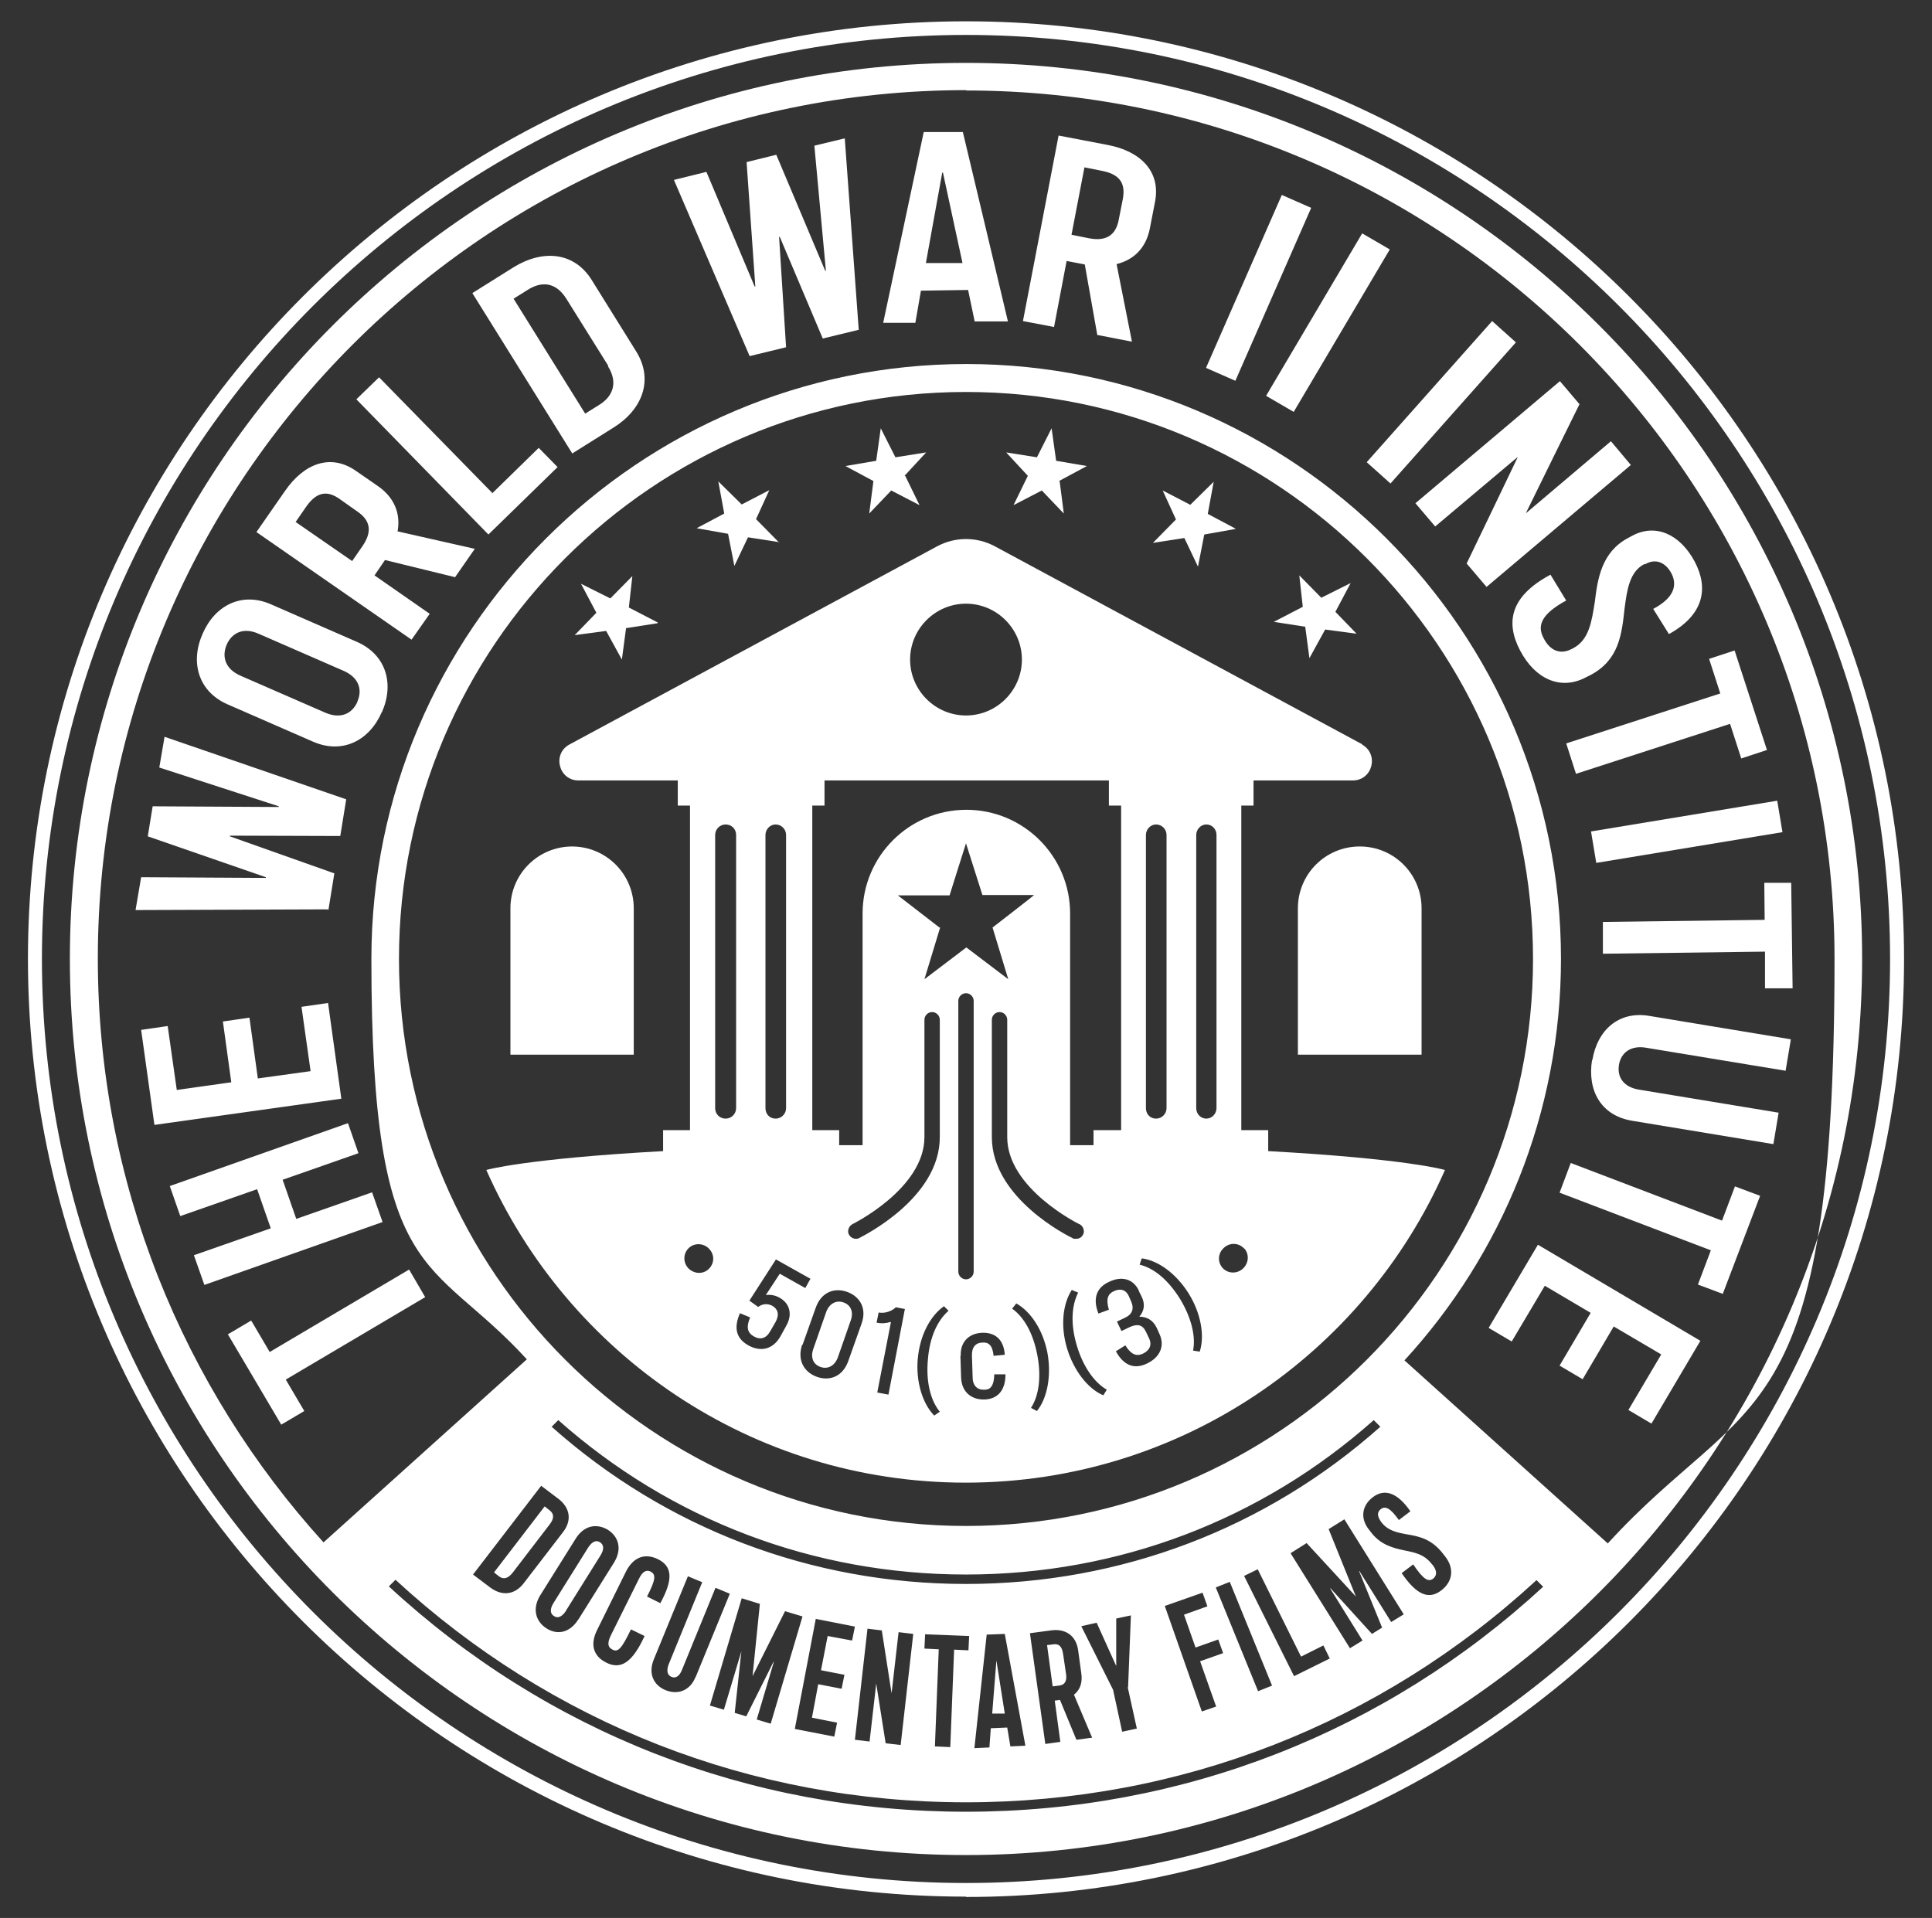 <?xml version="1.0" encoding="UTF-8"?>
<svg id="Layer_1" xmlns="http://www.w3.org/2000/svg" version="1.1" viewBox="0 0 553 549">
  <rect x="0" y="0" width="553" height="549" fill="#333333" stroke="none"/>
  <!-- Generator: Adobe Illustrator 29.1.0, SVG Export Plug-In . SVG Version: 2.1.0 Build 142)  -->
  <defs>
    <style>
      .st0 {
        fill: #fff;
      }
    </style>
  </defs>
  <path class="st0" d="M276.5,18C135,18,20,133,20,274.5s115.1,256.5,256.5,256.5,256.5-115.1,256.5-256.5S418,18,276.5,18h0ZM276.5,25.9c137.1,0,248.6,111.5,248.6,248.6s-24.6,123.1-64.9,167.3l-58.2-52.4c27.8-30.3,44.8-70.7,44.8-114.9,0-93.9-76.4-170.3-170.2-170.3s-170.3,76.4-170.3,170.3,16.9,84.4,44.5,114.6l-58.2,52.4c-40.1-44.2-64.6-102.8-64.6-167.1,0-137.1,111.5-248.6,248.6-248.6h0ZM114.2,274.5c0-89.5,72.8-162.3,162.3-162.3s162.3,72.8,162.3,162.3-72.8,162.3-162.3,162.3-162.3-72.8-162.3-162.3h0ZM276.5,523.1c-70,0-133.3-29.1-178.6-75.8l58.3-52.4c30.8,30.8,73.4,49.9,120.3,49.9s89.2-19,120-49.6l58.3,52.4c-45.2,46.6-108.4,75.6-178.3,75.6h0Z"/>
  <path class="st0" d="M276.5,542.9c-148,0-268.5-120.4-268.5-268.4S128.5,6.1,276.5,6.1s268.5,120.4,268.5,268.5-120.4,268.4-268.5,268.4h0ZM276.5,10C130.7,10,12,128.7,12,274.5s118.7,264.5,264.5,264.5,264.5-118.7,264.5-264.5S422.3,10,276.5,10h0Z"/>
  <path class="st0" d="M188.3,178.2l-8.3-4.3,1-9-6.3,6.4-8.4-4.2,4.4,8.3-6.2,6.4,9-1.2,4.5,8.2,1.2-9,9-1.4h0ZM223,155.3l-6.6-6.7,3.8-8.3-7.9,4.1-6.7-6.6,1.7,9.2-7.9,4.2,9,1.6,1.8,9.2,3.9-8.2,9,1.4h0ZM258.9,136.2l6.2-6.7-8.8,1.4-4.2-8.3-1.3,9.3-8.8,1.5,8,4.3-1.2,9.3,6.3-6.6,8.1,4.2-4.1-8.4h0ZM303.1,137.7l8-4.3-8.8-1.5-1.3-9.3-4.2,8.3-8.8-1.4,6.2,6.7-4.1,8.4,8.1-4.2,6.3,6.6-1.2-9.3h0ZM353.6,151.3l-7.9-4.2,1.7-9.2-6.7,6.6-7.9-4.1,3.8,8.3-6.6,6.7,9-1.4,3.9,8.2,1.8-9.2,9-1.6h0ZM382.2,175.2l4.4-8.3-8.4,4.2-6.3-6.4,1,9-8.3,4.3,9,1.4,1.2,9,4.5-8.2,9,1.2-6.2-6.4h0Z"/>
  <path class="st0" d="M442.1,368l13.2,7.8-8.9,15.1,6.6,3.9,8.9-15.1,13.6,8-9.4,15.9,6.6,3.9,14-23.7-46.5-27.5-14.1,23.8,6.6,3.9,9.5-16h0ZM493.1,370.4l10.7-28.1-7.2-2.7-3.7,9.8-43.3-16.5-3.2,8.5,43.3,16.5-3.7,9.8,7.2,2.7h0ZM455.7,303.4c-1.4,8.7,2.5,15.9,11.4,17.4l40.5,6.7,1.5-9-40-6.6c-4.2-.7-6.3-3.4-5.7-7.1.6-3.6,3.5-5.6,7.7-4.9l40,6.6,1.5-9-40.5-6.7c-8.8-1.5-14.9,4.1-16.3,12.6M513.1,282.8l-.4-30.1h-7.7c0,0,.1,10.6.1,10.6l-46.3.6v9.1c.1,0,46.4-.6,46.4-.6v10.5c.1,0,7.9,0,7.9,0h0ZM455.4,238l1.5,9,53.3-8.8-1.5-9-53.3,8.8h0ZM505.8,214.8l-9.3-28.6-7.3,2.4,3.2,9.9-44.1,14.3,2.8,8.7,44.1-14.3,3.2,9.9,7.3-2.4h0ZM435.1,186.2c4.3,8.2,11.6,11.5,18.8,7.7l1.4-.7c8.1-4.3,8.9-11.6,9.7-19,.7-5.3,1.4-10.5,5.6-12.7h.3c3.1-1.8,5.9-.4,7.5,2.6,1.6,3.1,1.2,6.8-5.2,10.2l4.5,7.2c10-5.5,11.4-13.1,7.4-20.7-4.2-7.9-11.2-11-17.8-7.5l-1.3.7c-7.5,4-8.7,11.5-9.5,18.2-.9,5.6-1.6,11-6.3,13.4l-.4.2c-3.1,1.6-6.1.6-8-3.2-1.7-3.2-1.1-6.6,6.5-10.7l-4.5-7.4c-11.4,6.1-13,13.5-8.7,21.7M405.1,144l5.7,6.7,23.5-19.8h.1c0,.1-14.6,30.4-14.6,30.4l5.7,6.7,41.3-34.9-5.7-6.8-24.2,20.5h-.1c0-.1,15.3-31.1,15.3-31.1l-5.6-6.6-41.3,34.9h0ZM391.2,132.3l6.8,6.1,35.9-40.4-6.8-6.1-35.9,40.4h0ZM362.4,113.3l7.9,4.6,27.5-46.5-7.9-4.6-27.5,46.5h0ZM345.2,105.3l8.4,3.7,21.7-49.5-8.4-3.7-21.7,49.5h0ZM310.4,47.9l5,1c4.6.9,6.9,3.1,6,8l-1.2,6.1c-.9,4.6-3.9,6.1-8.5,5.2l-5-1,3.7-19.3h0ZM314.2,95.9l9.8,1.9-4.4-22.2c4.9-1.2,8.4-4.6,9.5-10.1l1.5-7.7c1.7-8.7-4.1-14.5-13.5-16.3l-14.1-2.7-10.2,53.1,8.9,1.7,3.6-18.9,5.2,1,3.6,20.3h0ZM265,75.4l4.7-26h.2s5.6,25.9,5.6,25.9h-10.5ZM279.1,92h9.4c0-.1-12.9-54.2-12.9-54.2h-11.2c0,.1-11.6,54.6-11.6,54.6h9.2c0-.1,1.6-9.2,1.6-9.2l13.5-.2,1.9,9.1h0ZM214.7,101.9l10.3-2.5-2-31.6h.2s12.3,29.1,12.3,29.1l10.3-2.5-4-54.8-8.7,2.1,3.3,35.8h-.2c0,0-14-33.2-14-33.2l-8.5,2.1,2.5,35.6h-.2s-13.8-32.8-13.8-32.8l-9.3,2.3,21.7,50.5h0ZM174,104.8c3,4.8,1.4,8.7-2.5,11.1l-4,2.5-20.5-32.9,4-2.5c3.9-2.5,8-2.4,11.1,2.5l12,19.2h0ZM147,76.5l-11.8,7.4,28.6,45.9,11.8-7.4c8.2-5.1,11.6-13.6,6.5-21.8l-12.7-20.4c-5.1-8.2-14.1-8.8-22.4-3.7M140.9,141.1l-32.4-33.1-6.5,6.3,37.8,38.7,19.8-19.3-5.4-5.5-13.3,13h0ZM84.7,149.3l2.9-4.2c2.7-3.9,5.7-5.1,9.7-2.2l5.1,3.6c3.9,2.7,4,6,1.3,9.9l-2.9,4.2-16.2-11.2h0ZM130.2,165.3l5.7-8.2-22.1-5c.9-4.9-.8-9.5-5.4-12.8l-6.5-4.5c-7.3-5.1-14.9-2.1-20.3,5.7l-8.2,11.8,44.4,30.8,5.2-7.4-15.8-11,3-4.4,20,4.9h0ZM102.3,200.9c-1.5,3.4-4.8,5-9.2,3.1l-24.3-10.6c-4.3-1.9-5.4-5.4-3.9-8.9,1.5-3.4,4.8-5,9.1-3.1l24.3,10.6c4.4,1.9,5.5,5.4,4,8.8M109.3,203.9c3.6-8.1,1.3-16.5-7.2-20.2l-24.5-10.7c-8.4-3.7-16.1.3-19.6,8.4-3.6,8.1-1.3,16.5,7.1,20.2l24.5,10.7c8.5,3.7,16.2-.4,19.7-8.5M94,260.5l1.7-10.5-29.9-10.6v-.2s31.6.1,31.6.1l1.7-10.5-52-17.9-1.5,8.8,34.2,11.1v.2s-36.1-.2-36.1-.2l-1.4,8.6,33.8,11.7v.2s-35.7-.2-35.7-.2l-1.6,9.4,55-.2h0ZM89,306.6l-15.2,2.1-2.4-17.4-7.6,1.1,2.4,17.4-15.6,2.2-2.6-18.3-7.6,1.1,3.8,27.2,53.5-7.5-3.8-27.4-7.6,1.1,2.6,18.4h0ZM51.6,348.1l22-7.7,3.9,11.2-22,7.7,3,8.5,51-18-3-8.5-21.7,7.6-3.9-11.2,21.7-7.6-3-8.6-51,18,3,8.6h0ZM65.2,381.9l15.3,25.9,6.6-3.9-5.3-9,39.9-23.6-4.6-7.9-39.9,23.6-5.3-9-6.6,3.9h0Z"/>
  <path class="st0" d="M371.6,301.9h35.3v-41.9c0-9.8-7.9-17.7-17.7-17.7s-17.7,7.9-17.7,17.7v41.9h0ZM390,213.1l-105.2-56.7c-5.2-2.8-11.4-2.8-16.6,0l-105.2,56.7c-5,2.7-3.1,10.3,2.6,10.3h28.4v7.2h3.5v92.9h-7.7v6c-39.8,2.2-50.6,5.4-50.6,5.4,23.3,52.7,75.9,89.5,137.2,89.5s114-36.8,137.2-89.5c0,0-10.7-3.2-50.6-5.4v-6h-7.7v-92.9h3.5v-7.2h28.4c5.7,0,7.6-7.6,2.6-10.3h0ZM306.9,369.3l1.7.7c-1.9,3.8-2.2,9-.4,15.1,1.8,6.1,5,10.6,8.6,12.7l-1,1.6c-4.5-1.9-8.5-7.2-10.4-13.5-1.9-6.4-1.2-12.7,1.4-16.7h0ZM268.9,265.5l-11.9-9.2h14.8c0-.1,4.7-14.9,4.7-14.9l4.7,14.8h14.8c0,.1-11.9,9.3-11.9,9.3l4.5,14.8-12-9.1-12,9.1,4.5-14.8h0ZM309,350.4h0c.5.3.9.7,1.1,1.3.2.6.2,1.2-.1,1.7-.4.8-1.1,1.2-2,1.2s-.7,0-1-.2c-.9-.4-23.1-11.3-23.1-28.9v-33.6c0-1.2,1-2.2,2.2-2.2s2.2,1,2.2,2.2v33.6c0,14.7,20.4,24.8,20.6,24.9h0ZM289.7,374.6l1.2-1.5c4.1,2.3,7.6,7.5,8.9,14.1,1.2,6.5,0,13-3,16.7l-1.7-.9c2.3-3.5,3-9,1.8-15.2-1.2-6.2-3.8-10.8-7.2-13.2h0ZM275,388.1c-.2-4.2,2.6-6.5,6.2-6.6,3.3-.1,6.1,1.6,6.4,6.3l-3.2.3c-.3-3.1-1.5-3.9-3.1-3.8-2,0-3.2,1.3-3.1,3.8l.2,6.1c0,2.5,1.4,3.7,3.4,3.6,1.4,0,2.7-.7,2.8-4.4h3.2c0,5.2-2.8,7.1-6,7.2-3.6.1-6.5-2-6.7-6.2l-.2-6.3h0ZM274.3,286.5c0-1.2,1-2.2,2.2-2.2s2.2,1,2.2,2.2v77.5c0,1.2-1,2.2-2.2,2.2s-2.2-1-2.2-2.2v-77.5h0ZM262.7,388.9c.6-6.7,3.6-12.3,7.5-15l1.3,1.3c-3.2,2.8-5.4,7.6-5.9,13.9-.6,6.3.7,11.7,3.4,15l-1.6,1.1c-3.4-3.5-5.3-9.8-4.7-16.4h0ZM246,354.4c-.3.1-.6.2-1,.2-.9,0-1.6-.5-2-1.2-.3-.5-.3-1.1-.1-1.7.2-.6.6-1,1.1-1.3.2-.1,20.6-10.2,20.6-24.9v-33.6c0-1.2,1-2.2,2.2-2.2s2.2,1,2.2,2.2v33.6c0,17.6-22.2,28.4-23.1,28.9h0ZM254.9,378.4c-1.2.4-2.6.5-4,.2l.6-2.9c2.1.4,4.2-.7,4.9-1.5l2.6.5-4.7,24.5-3.2-.6,3.9-20.1h0ZM229.7,385l3.8-10.7c1.6-4.5,5.4-5.8,9-4.5,3.6,1.3,5.7,4.7,4.1,9.1l-3.8,10.7c-1.6,4.5-5.4,5.8-9,4.5-3.6-1.3-5.7-4.7-4.2-9.2h0ZM203.1,363c-1.5,1.7-4,1.8-5.8.3-1.7-1.5-1.9-4.1-.4-5.8,1.5-1.7,4.1-1.8,5.8-.3,1.8,1.6,1.9,4.1.4,5.8h0ZM210.7,317.2c0,1.6-1.3,3-3,3s-3-1.3-3-3v-78.2c0-1.6,1.3-3,3-3s3,1.3,3,3v78.2h0ZM225,317.2c0,1.6-1.3,3-3,3s-2.9-1.3-2.9-3v-78.2c0-1.6,1.3-3,2.9-3s3,1.3,3,3v78.2h0ZM232,366l-1.5,2.7-7.3-4.1-4,6.1c1.4-.2,2.8.1,4,.8,3,1.7,3.6,4.9,1.9,7.9l-1.7,3.1c-2.2,3.9-5.8,4.5-9.2,2.6-3.4-1.9-4.3-4.9-2.4-9.2l2.9,1.2c-1.2,2.9-.7,4.4,1,5.4,1.9,1.1,3.6.7,4.8-1.5l1.5-2.6c1.2-2.2.6-3.7-.9-4.6-1.1-.6-2.6-.8-4.1.3l-2.5-1.8,7.6-11.8,9.8,5.5h0ZM292.5,188.8c0,8.8-7.2,16-16,16s-16-7.2-16-16,7.2-16,16-16,16,7.2,16,16h0ZM320.7,323.5h-7.7v4.3c-2.2,0-4.5,0-6.7,0v-66.3c0-16.4-13.3-29.7-29.7-29.7s-29.7,13.3-29.7,29.7v66.3c-2.3,0-4.6,0-6.7,0v-4.3h-7.7v-92.9h3.5v-7.2h81.4v7.2h3.5v92.9h0ZM326,369.6l.8,1.6c1.1,2.3.6,4.2-.7,5.7,2.1,0,3.9.9,5,3.2l.8,1.8c1.6,3.5,0,6.7-3.6,8.4-3.5,1.7-6.6.7-8.9-3.5l2.7-1.7c1.7,2.7,3.2,3.2,5,2.4,1.7-.8,2.8-2.3,1.8-4.4l-.9-1.9c-1-2.1-2.5-2.3-4.7-1.3l-2.3,1.1-1.3-2.7,2.3-1.1c2-.9,2.7-2.5,1.8-4.6l-.7-1.6c-.8-1.8-2.4-2.3-4.3-1.4-1.7.8-2.3,2.2-1.4,5.3l-3,1.1c-1.8-4.6-.3-7.6,3.1-9.1,3.5-1.7,6.9-.9,8.5,2.6h0ZM333.9,317.2c0,1.6-1.3,3-3,3s-2.9-1.3-2.9-3v-78.2c0-1.6,1.3-3,2.9-3s3,1.3,3,3v78.2h0ZM340.2,370.2c3.5,5.6,4.7,12.1,3.2,16.7l-1.9-.3c.8-4.1-.5-9.5-3.8-14.9-3.4-5.4-7.4-8.7-11.5-9.7l.6-1.8c4.7.6,9.8,4.3,13.4,10h0ZM348.2,317.2c0,1.6-1.3,3-2.9,3s-2.9-1.3-2.9-3v-78.2c0-1.6,1.3-3,2.9-3s2.9,1.3,2.9,3v78.2h0ZM356.1,357.3c1.5,1.6,1.4,4.2-.3,5.8-1.7,1.6-4.3,1.5-5.8-.1-1.6-1.7-1.4-4.3.3-5.8,1.7-1.6,4.3-1.5,5.8.2h0ZM232.8,386.1c-.9,2.5,0,4.5,2.1,5.2,2,.7,4-.3,4.9-2.7l3.7-10.6c.9-2.5,0-4.5-2.1-5.2-2-.7-4,.3-4.9,2.7l-3.7,10.6h0ZM163.8,242.3c-9.8,0-17.7,7.9-17.7,17.7v41.9h35.3v-41.9c0-9.8-7.9-17.7-17.7-17.7h0Z"/>
  <path class="st0" d="M460.4,447.6l-64.1-57.7c-30.3,31.4-72.7,51-119.8,51s-89.5-19.6-119.8-51l-64.1,57.7c46.1,48.9,111.4,79.6,183.9,79.6s137.8-30.6,183.9-79.5h0ZM159.8,429c3.3,2.5,4,6.1,1.4,9.5l-11.3,14.7c-2.6,3.4-6.3,3.7-9.6,1.2l-4.9-3.7,19.5-25.4,4.9,3.7h0ZM175.3,472.2c1.6.8,2.6-.2,5.3-5.8l3.9,1.9c-3.4,7.4-6.7,9.8-11,7.6-3.6-1.8-4.7-5.1-2.6-9.3l8.3-16.8c2.1-4.1,5.4-5.3,9.1-3.5,4.1,2,4.5,5.7.7,12.6l-3.8-1.9c2.6-5,2.5-6.3,1.1-7.1-1.1-.6-2.3-.3-3.4,2l-8.1,16.3c-1.1,2.3-.7,3.4.4,3.9h0ZM212.2,472.7h0s-5,16.7-5,16.7l-4-1.2,9.1-30.7,5.2,1.6-2.1,20.7,9.3-18.6,5,1.5-9.1,30.7-4-1.2,4.9-16.5h-.1s-7.8,15.6-7.8,15.6l-3.3-1,1.9-17.6h0ZM232.5,491.7l7.1,1.4-.8,4-11.3-2.2,6-31.5,11.2,2.2-.8,4-7-1.3-1.9,9.8,6.7,1.3-.8,4-6.7-1.3-1.8,9.6h0ZM248.3,466.2l4.1.5,2.8,18h0s2-17.5,2-17.5l4.2.5-3.6,31.8-4.3-.5-2.7-17.1h0s-1.9,16.6-1.9,16.6l-4.2-.5,3.6-31.8h0ZM199.1,480c-1.6,4-5.1,5.2-8.6,3.8-3.4-1.4-5-4.7-3.4-8.7l9.8-23.9,4.1,1.7-9.6,23.5c-.7,1.8-.4,3.1.8,3.6,1.2.5,2.3-.2,3-2l9.6-23.5,4.1,1.7-9.8,23.9h0ZM165.5,463.6c-2.4,3.8-6,4.5-9.1,2.5-3.1-2-4.1-5.6-1.8-9.4l10.2-16.3c2.4-3.8,6-4.4,9.2-2.5,3.1,2,4.1,5.5,1.8,9.3l-10.2,16.3h0ZM395.1,408.4c-32.7,29.1-74.3,45-118.6,45s-85.9-15.9-118.6-45l1.9-1.9c32.2,28.6,73.1,44.2,116.7,44.2s84.5-15.6,116.7-44.2l1.9,1.9h0ZM268.7,472.1l-4.1-.2.2-4.1,12.6.5-.2,4.1-4.1-.2-1.1,27.9-4.4-.2,1.1-27.9h0ZM282.4,467.9l5.2-.2,5.9,32-4.3.2-.9-5.4-4.7.2-.4,5.5-4.3.2,3.5-32.3h0ZM301.9,486.8l1.6,11.8-4.3.6-4.4-31.7,6-.8c4.1-.6,7.2,1.4,7.8,5.7l.9,6.6c.4,2.7-.4,4.8-2.1,6.1l5.2,12.3-4.5.6-4.7-11.4-1.5.2h0ZM322.8,483l2.6,11.8-4.2.9-2.6-12-9.1-18.2,4.4-1,5.6,12.4v-13.6c0,0,4.2-.9,4.2-.9l-.8,20.5h0ZM343.5,475.5l4.6,13-4.1,1.4-10.6-30.2,10.8-3.8,1.4,3.9-6.7,2.4,3.3,9.4,6.5-2.3,1.4,3.9-6.5,2.3h0ZM380.8,454.8l9.2,14.8-3.6,2.2-17-27.2,4.6-2.9,14.1,15.3-7.8-19.3,4.5-2.8,17,27.2-3.6,2.2-9.1-14.6h-.1c0,0,6.6,16.2,6.6,16.2l-2.9,1.8-11.9-13.1h0ZM380.7,474.7l-10.3,5.1-14.3-28.7,3.9-1.9,12.4,25,6.4-3.2,1.8,3.7h0ZM364.1,482.5l-4,1.6-12.1-29.7,4-1.6,12.1,29.7h0ZM412.6,455.2c-3.6,2.8-7.1,1.4-11.4-4.9l3.3-2.5c2.9,4.3,4.3,5.1,5.7,4.1,1.1-.9,1.2-2.2-.1-3.9l-.2-.2c-2.2-2.9-4.9-3.4-7.9-4-3.3-.7-6.8-1.6-9.5-5.1l-.7-.9c-2.5-3.2-2-6.8,1.1-9.2,3.5-2.7,7.2-1.2,10.8,4l-3.3,2.5c-2.5-3.5-3.9-4.1-5.2-3.1-1,.8-1.1,1.9.1,3.6h0c1.9,2.6,4.7,3.1,7.4,3.6,3.7.6,7.1,1.4,10.3,5.5l.7.9c2.7,3.5,2,7.2-1.1,9.6h0ZM441.7,454.2c-45.1,41.6-103.1,64.4-165.2,64.4s-120.1-22.8-165.2-64.5l1.9-1.9c44.6,41.1,101.9,63.7,163.3,63.7s118.7-22.5,163.3-63.6l1.9,1.9h0ZM301.4,482.7l1.7-.2c1.7-.2,2.4-1.3,2-3.6l-.8-5.4c-.3-2.3-1.3-3.1-2.9-2.8l-1.7.2,1.6,11.8h0ZM283.9,490.5h3.7c0-.1-2.4-15.2-2.4-15.2h0s-1.2,15.2-1.2,15.2h0ZM161.9,461.2l10-16c1.1-1.8.9-3-.1-3.7-1-.7-2.2-.4-3.4,1.4l-10,16c-1.1,1.8-.9,3.1.2,3.7,1,.7,2.2.3,3.4-1.5h0ZM157.3,436.4c1.4-1.8,1.3-3.1,0-4.1l-1.4-1.1-14.5,18.9,1.4,1.1c1.3,1,2.6.7,4-1.1l10.5-13.7h0Z"/>
</svg>